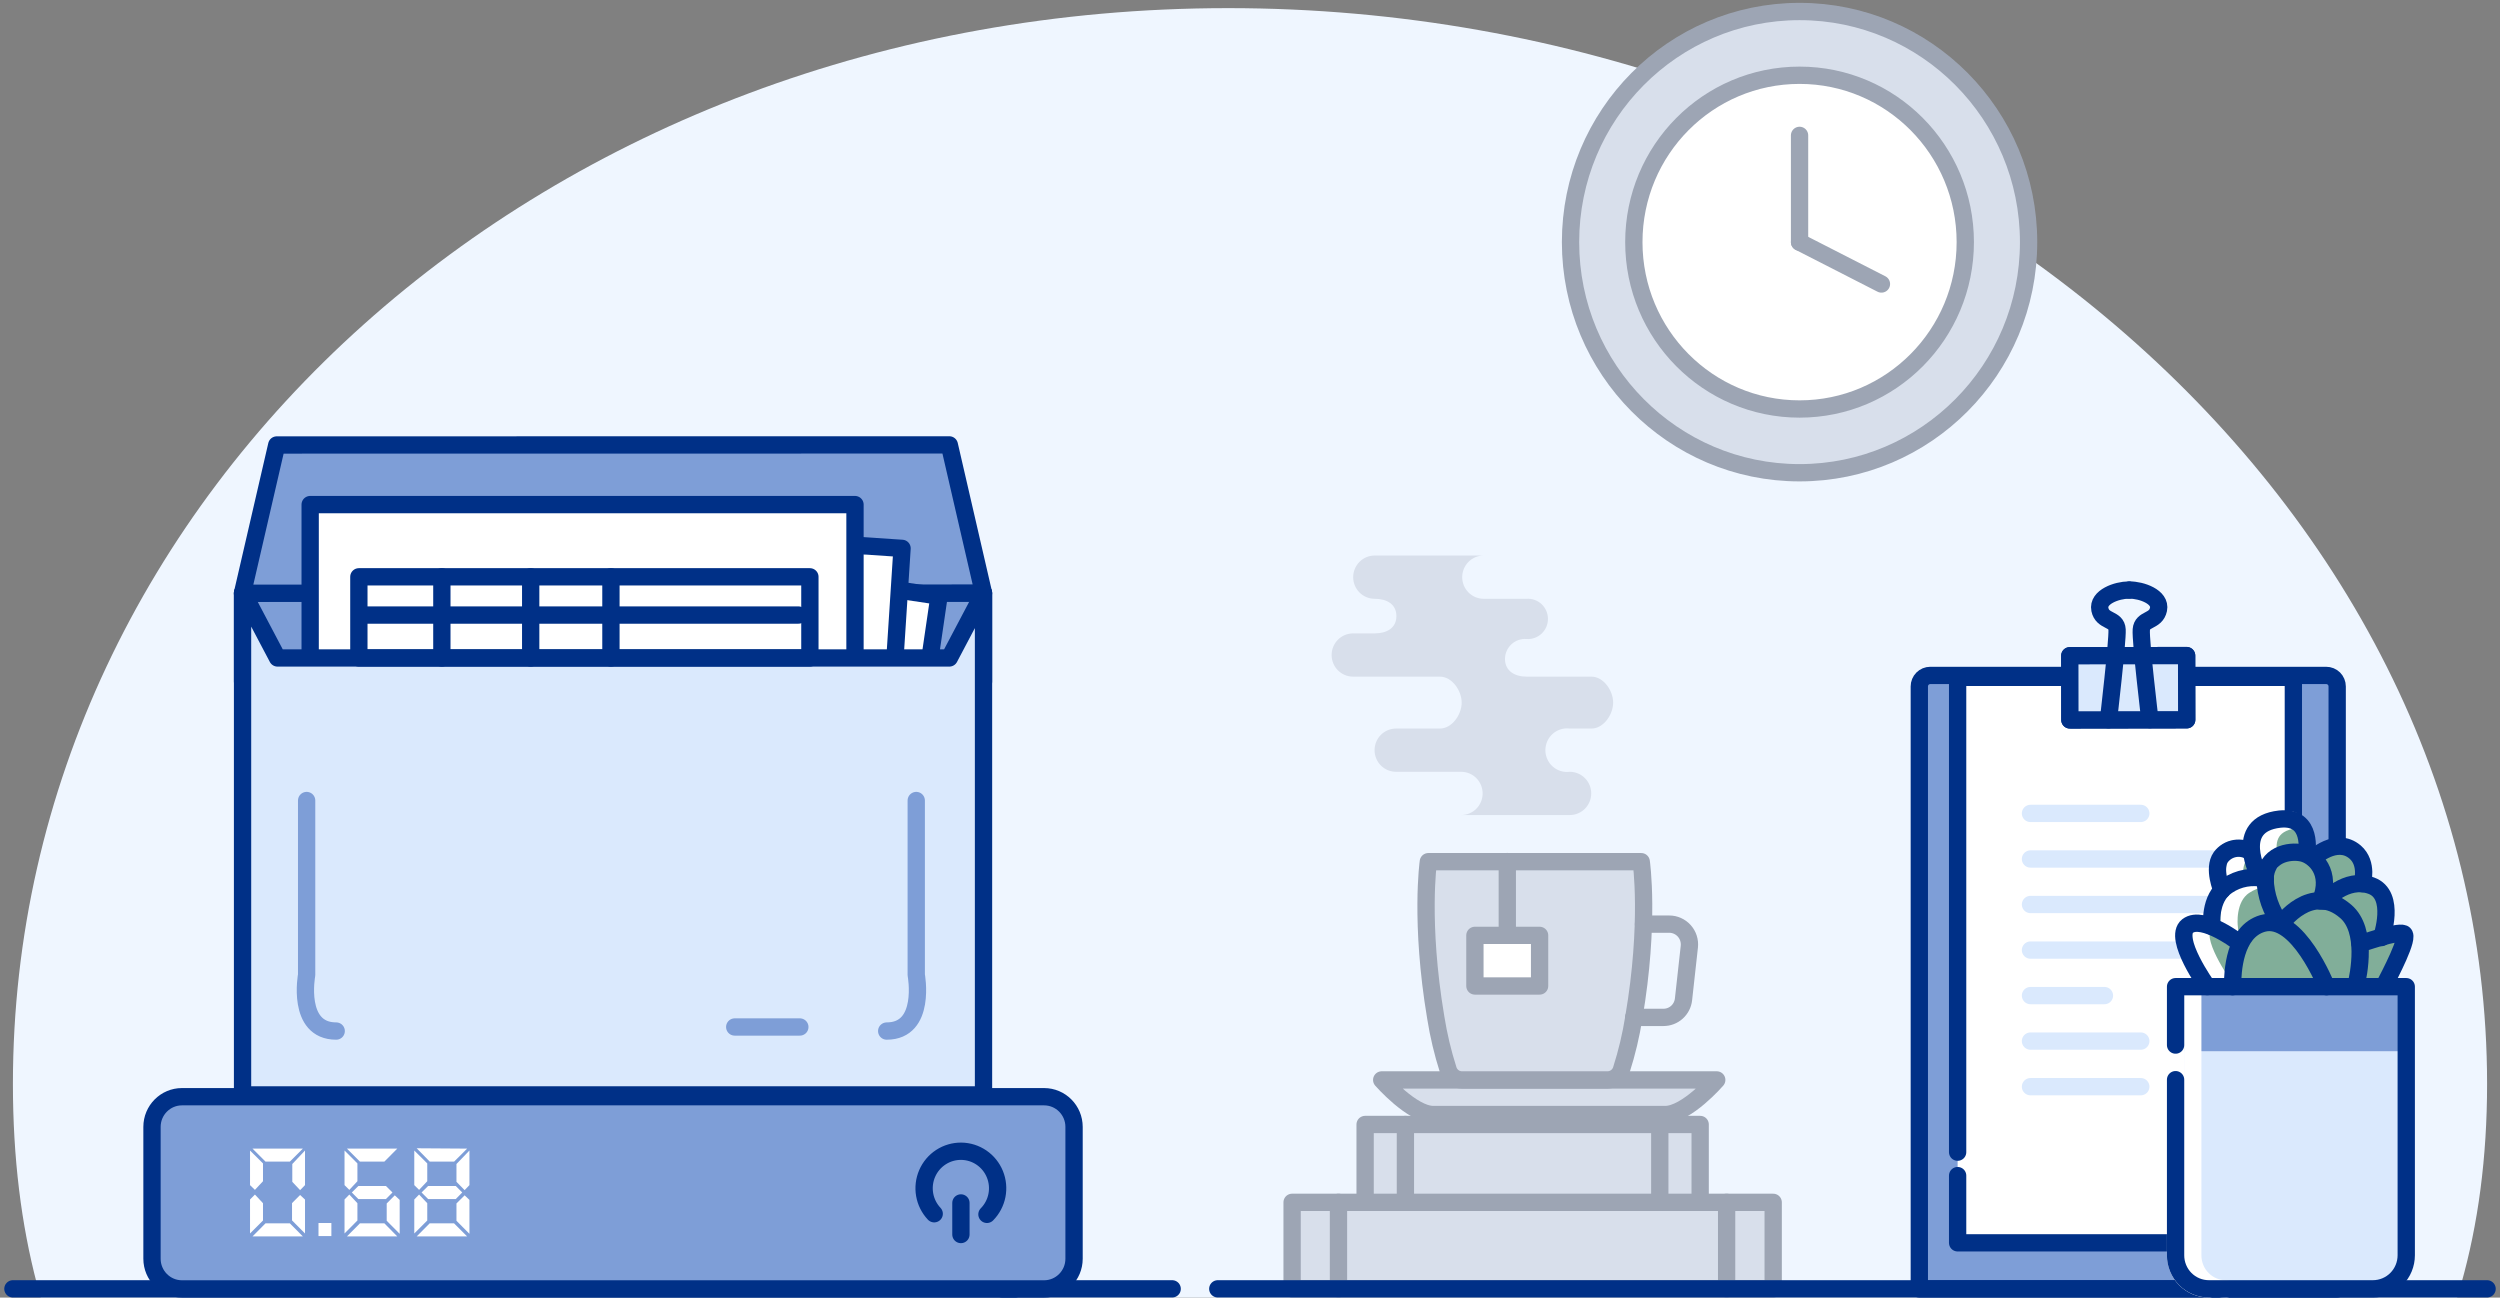 <svg width="289" height="150" viewBox="0 0 289 150" fill="none" xmlns="http://www.w3.org/2000/svg">
<rect x="0" y="0" width="289" height="150" fill="#808080" stroke="none"/>
<g clip-path="url(#clip0_1780_3533)">
<path d="M287.507 125.304C287.507 193.569 221.193 208.2 141.976 208.2C62.76 208.2 1.493 193.569 1.493 125.304C1.493 57.038 62.76 0.94 141.976 0.94C221.193 0.94 287.507 57.038 287.507 125.304Z" fill="#EFF6FF"/>
<mask id="mask0_1780_3533" style="mask-type:alpha" maskUnits="userSpaceOnUse" x="0" y="0" width="289" height="150">
<rect x="0.5" width="288" height="150" fill="#D9D9D9"/>
</mask>
<g mask="url(#mask0_1780_3533)">
</g>
<path d="M268.906 78.08H223.134C222.8 78.08 222.479 78.214 222.242 78.452C222.006 78.69 221.873 79.013 221.873 79.35V149H270.178V79.35C270.178 79.182 270.145 79.016 270.081 78.862C270.017 78.707 269.923 78.567 269.805 78.448C269.686 78.33 269.546 78.237 269.392 78.174C269.238 78.111 269.073 78.079 268.906 78.08Z" fill="#7E9ED7" stroke="#003087" stroke-width="2" stroke-linecap="round" stroke-linejoin="round"/>
<path d="M226.302 133.19V78.3H265.112V143.67H226.302V135.9" fill="white"/>
<path d="M226.302 133.19V78.3H265.112V143.67H226.302V135.9" stroke="#003087" stroke-width="2" stroke-linecap="round" stroke-linejoin="round"/>
<path d="M252.774 75.785L239.268 75.804L239.278 83.224L252.784 83.205L252.774 75.785Z" fill="#DAE9FD" stroke="#003087" stroke-width="2" stroke-linecap="round" stroke-linejoin="round"/>
<path d="M252.774 75.785L239.268 75.804L239.278 83.224L252.784 83.205L252.774 75.785Z" fill="#DAE9FD" stroke="#003087" stroke-width="2" stroke-linecap="round" stroke-linejoin="round"/>
<path d="M243.741 83.2C243.741 83.2 244.804 74.12 244.734 72.79C244.665 71.46 243.046 71.92 242.748 70.46C242.45 69 244.734 68.21 246.085 68.21" stroke="#003087" stroke-width="2" stroke-linecap="round" stroke-linejoin="round"/>
<path d="M248.527 83.19C248.527 83.19 247.435 74.12 247.534 72.79C247.634 71.46 249.213 71.91 249.52 70.45C249.828 68.99 247.534 68.2 246.184 68.21" stroke="#003087" stroke-width="2" stroke-linecap="round" stroke-linejoin="round"/>
<path d="M149.367 148.99H204.98V138.99H149.367V148.99Z" fill="#D8DFEB" stroke="#9DA5B4" stroke-width="2" stroke-linecap="round" stroke-linejoin="round"/>
<path d="M154.729 148.99V138.99" stroke="#9DA5B4" stroke-width="2" stroke-linecap="round" stroke-linejoin="round"/>
<path d="M199.598 148.99V138.99" stroke="#9DA5B4" stroke-width="2" stroke-linecap="round" stroke-linejoin="round"/>
<path d="M157.808 138.99H196.539V129.99H157.808V138.99Z" fill="#D8DFEB" stroke="#9DA5B4" stroke-width="2" stroke-linecap="round" stroke-linejoin="round"/>
<path d="M162.465 138.99V129.99" stroke="#9DA5B4" stroke-width="2" stroke-linecap="round" stroke-linejoin="round"/>
<path d="M191.871 138.99V129.99" stroke="#9DA5B4" stroke-width="2" stroke-linecap="round" stroke-linejoin="round"/>
<path d="M234.724 94.03H247.475" stroke="#DAE9FD" stroke-width="2" stroke-linecap="round" stroke-linejoin="round"/>
<path d="M234.724 99.3H255.867" stroke="#DAE9FD" stroke-width="2" stroke-linecap="round" stroke-linejoin="round"/>
<path d="M234.724 104.56H255.867" stroke="#DAE9FD" stroke-width="2" stroke-linecap="round" stroke-linejoin="round"/>
<path d="M234.724 109.83H255.867" stroke="#DAE9FD" stroke-width="2" stroke-linecap="round" stroke-linejoin="round"/>
<path d="M234.724 115.09H243.274" stroke="#DAE9FD" stroke-width="2" stroke-linecap="round" stroke-linejoin="round"/>
<path d="M234.724 120.35H247.475" stroke="#DAE9FD" stroke-width="2" stroke-linecap="round" stroke-linejoin="round"/>
<path d="M234.724 125.62H247.475" stroke="#DAE9FD" stroke-width="2" stroke-linecap="round" stroke-linejoin="round"/>
<path d="M140.776 148.99H287.507" stroke="#003087" stroke-width="2" stroke-linecap="round" stroke-linejoin="round"/>
<path d="M1.493 148.99H117.359" stroke="#003087" stroke-width="2" stroke-linecap="round" stroke-linejoin="round"/>
<path d="M115.859 148.99H135.502" stroke="#003087" stroke-width="2" stroke-linecap="round" stroke-linejoin="round"/>
<path d="M158.91 69.22C160.3 69.22 161.423 69.83 161.423 71.22C161.423 72.61 160.3 73.22 158.91 73.22H156.417C155.759 73.22 155.127 73.483 154.662 73.952C154.196 74.421 153.935 75.057 153.935 75.72C153.935 76.383 154.196 77.019 154.662 77.488C155.127 77.957 155.759 78.22 156.417 78.22H166.458C167.848 78.22 168.97 79.83 168.97 81.22C168.97 82.61 167.848 84.22 166.458 84.22H161.383C160.724 84.22 160.093 84.483 159.627 84.952C159.162 85.421 158.9 86.057 158.9 86.72C158.9 87.383 159.162 88.019 159.627 88.488C160.093 88.957 160.724 89.22 161.383 89.22H168.911C169.569 89.22 170.201 89.483 170.666 89.952C171.132 90.421 171.393 91.057 171.393 91.72C171.393 92.383 171.132 93.019 170.666 93.488C170.201 93.957 169.569 94.22 168.911 94.22H181.463C182.122 94.22 182.753 93.957 183.219 93.488C183.685 93.019 183.946 92.383 183.946 91.72C183.946 91.057 183.685 90.421 183.219 89.952C182.753 89.483 182.122 89.22 181.463 89.22C181.111 89.265 180.753 89.234 180.414 89.129C180.074 89.024 179.761 88.847 179.494 88.611C179.228 88.374 179.014 88.083 178.868 87.757C178.722 87.431 178.646 87.078 178.646 86.72C178.646 86.362 178.722 86.009 178.868 85.683C179.014 85.357 179.228 85.066 179.494 84.829C179.761 84.593 180.074 84.416 180.414 84.311C180.753 84.206 181.111 84.175 181.463 84.22H183.976C185.356 84.22 186.479 82.62 186.479 81.22C186.479 79.82 185.356 78.22 183.976 78.22H176.478C175.098 78.22 173.975 77.56 173.975 76.16C173.98 75.841 174.049 75.526 174.18 75.235C174.31 74.944 174.498 74.683 174.733 74.468C174.968 74.253 175.244 74.089 175.544 73.986C175.844 73.883 176.162 73.844 176.478 73.87C176.794 73.891 177.111 73.846 177.409 73.739C177.707 73.631 177.98 73.464 178.211 73.246C178.442 73.028 178.627 72.764 178.753 72.472C178.878 72.179 178.943 71.864 178.943 71.545C178.943 71.226 178.878 70.911 178.753 70.618C178.627 70.326 178.442 70.062 178.211 69.844C177.98 69.626 177.707 69.459 177.409 69.351C177.111 69.244 176.794 69.199 176.478 69.22H171.512C170.854 69.22 170.223 68.957 169.757 68.488C169.291 68.019 169.03 67.383 169.03 66.72C169.03 66.057 169.291 65.421 169.757 64.952C170.223 64.483 170.854 64.22 171.512 64.22H158.91C158.252 64.22 157.62 64.483 157.154 64.952C156.689 65.421 156.427 66.057 156.427 66.72C156.427 67.383 156.689 68.019 157.154 68.488C157.62 68.957 158.252 69.22 158.91 69.22Z" fill="#D8DFEB"/>
<path d="M159.725 124.84H198.456C198.456 124.84 195 128.84 192.497 128.84H165.683C163.22 128.84 159.725 124.84 159.725 124.84Z" fill="#D8DFEB" stroke="#9DA5B4" stroke-width="2" stroke-linecap="round" stroke-linejoin="round"/>
<path d="M176.905 124.84H185.843C186.196 124.837 186.54 124.722 186.825 124.512C187.11 124.302 187.322 124.008 187.432 123.67C188.066 121.69 188.547 119.664 188.872 117.61C190.749 106.61 189.726 99.61 189.726 99.61H165.117C165.117 99.61 164.124 106.61 165.971 117.61C166.296 119.664 166.778 121.69 167.411 123.67C167.518 124.008 167.728 124.303 168.012 124.513C168.296 124.723 168.638 124.838 168.99 124.84H176.935H176.905Z" fill="#D8DFEB" stroke="#9DA5B4" stroke-width="2" stroke-linecap="round" stroke-linejoin="round"/>
<path d="M189.985 106.83H192.964C193.292 106.829 193.616 106.899 193.915 107.033C194.215 107.167 194.483 107.363 194.702 107.608C194.921 107.853 195.087 108.142 195.188 108.456C195.289 108.77 195.323 109.102 195.288 109.43L194.613 115.53C194.549 116.103 194.278 116.632 193.851 117.016C193.424 117.399 192.871 117.611 192.299 117.61H188.853" stroke="#9DA5B4" stroke-width="2" stroke-linecap="round" stroke-linejoin="round"/>
<path d="M174.243 108.13V99.6" stroke="#9DA5B4" stroke-width="2" stroke-linecap="round" stroke-linejoin="round"/>
<path d="M177.977 108.13H170.499V113.98H177.977V108.13Z" fill="white" stroke="#9DA5B4" stroke-width="2" stroke-linecap="round" stroke-linejoin="round"/>
<path d="M258.498 112.72H275.828" stroke="#003087" stroke-width="2" stroke-linecap="round" stroke-linejoin="round"/>
<path d="M276.464 114.06C279.095 108.93 278.807 108.06 278.708 107.78C278.666 107.652 278.599 107.533 278.51 107.432C278.421 107.33 278.313 107.248 278.192 107.19C277.619 107.037 277.017 107.037 276.444 107.19C276.779 105.864 276.696 104.466 276.206 103.19C276.029 102.803 275.776 102.456 275.461 102.171C275.147 101.885 274.779 101.667 274.378 101.53L274.021 101.43C274.127 100.765 274.068 100.085 273.848 99.449C273.628 98.814 273.254 98.243 272.759 97.79C270.942 96.25 268.787 97.08 267.476 98.01C267.574 96.847 267.218 95.692 266.483 94.79C266.078 94.39 265.583 94.095 265.04 93.931C264.496 93.767 263.921 93.739 263.365 93.85C262.641 93.862 261.933 94.061 261.307 94.427C260.681 94.792 260.159 95.313 259.79 95.94C259.589 96.345 259.458 96.781 259.402 97.23C258.779 97.064 258.12 97.099 257.518 97.331C256.915 97.562 256.4 97.978 256.046 98.52C255.112 99.82 255.589 101.76 255.897 102.67C255.243 103.633 254.878 104.764 254.844 105.93C254.045 105.717 253.195 105.832 252.48 106.25C252.26 106.395 252.072 106.584 251.928 106.807C251.785 107.029 251.689 107.278 251.646 107.54C251.298 109.41 253.166 112.54 254.149 113.98L276.464 114.06Z" fill="#81AE99"/>
<path d="M261.567 101.53C260.816 101.667 260.099 101.957 259.462 102.38C257.277 103.81 257.694 107.13 257.694 107.13C257.72 107.506 257.766 107.88 257.833 108.25" stroke="white" stroke-width="2" stroke-linecap="round" stroke-linejoin="round"/>
<path d="M258.499 101.85C258.348 101.397 258.29 100.919 258.327 100.443C258.365 99.967 258.498 99.503 258.717 99.08C258.968 98.716 259.311 98.426 259.71 98.24" stroke="white" stroke-width="2" stroke-linecap="round" stroke-linejoin="round"/>
<path d="M264.923 94.82C261.775 95.45 261.944 98.04 262.47 99.73" stroke="white" stroke-width="2" stroke-linecap="round" stroke-linejoin="round"/>
<path d="M257.148 114.05C257.148 114.05 253.116 108.42 254.873 107.05L255.102 106.91" stroke="white" stroke-width="2" stroke-linecap="round" stroke-linejoin="round"/>
<path d="M266.651 98.69C266.651 98.69 267.456 94.28 263.533 94.69C257.991 95.32 261.14 101.21 261.14 101.21L261.239 101.42" stroke="#003087" stroke-width="2" stroke-linecap="round" stroke-linejoin="round"/>
<path d="M263.673 106.83C263.673 106.83 267.149 101.89 271.171 105.36C273.703 107.54 272.69 112.58 272.323 114.06" stroke="#003087" stroke-width="2" stroke-linecap="round" stroke-linejoin="round"/>
<path d="M272.819 109.11C272.819 109.11 277.11 107.6 277.854 107.93C278.599 108.26 276.265 112.66 275.55 114.06" stroke="#003087" stroke-width="2" stroke-linecap="round" stroke-linejoin="round"/>
<path d="M268.737 104.17C268.737 104.17 271.17 101.32 274.11 102.38C277.05 103.44 275.312 108.38 275.312 108.38" stroke="#003087" stroke-width="2" stroke-linecap="round" stroke-linejoin="round"/>
<path d="M267.406 99.19C267.406 99.19 270.068 96.65 272.243 98.49C273.792 99.81 273.077 102.15 273.077 102.15" stroke="#003087" stroke-width="2" stroke-linecap="round" stroke-linejoin="round"/>
<path d="M251.497 114.06H278.162V145.11C278.162 146.139 277.756 147.126 277.033 147.854C276.311 148.581 275.331 148.99 274.309 148.99H255.34C254.835 148.99 254.334 148.89 253.867 148.694C253.4 148.499 252.976 148.213 252.619 147.853C252.262 147.492 251.979 147.065 251.787 146.594C251.594 146.123 251.496 145.619 251.497 145.11V114.06Z" fill="#DAE9FD"/>
<path d="M278.172 114.06H251.497V121.52H278.172V114.06Z" fill="#7E9ED7"/>
<path d="M257.337 149C256.83 149.001 256.329 148.902 255.861 148.707C255.392 148.513 254.967 148.227 254.609 147.866C254.251 147.506 253.967 147.078 253.774 146.606C253.581 146.135 253.482 145.63 253.483 145.12V114.06" stroke="white" stroke-width="2" stroke-linecap="round" stroke-linejoin="round"/>
<path d="M255.34 149C254.835 149 254.334 148.9 253.867 148.704C253.4 148.509 252.976 148.223 252.619 147.863C252.262 147.502 251.979 147.075 251.787 146.604C251.594 146.133 251.496 145.629 251.497 145.12V114.06" stroke="white" stroke-width="2" stroke-linecap="round" stroke-linejoin="round"/>
<path d="M251.497 120.81V114.06H278.162V145.11C278.162 146.139 277.756 147.126 277.033 147.854C276.311 148.581 275.331 148.99 274.309 148.99H255.34C254.835 148.99 254.334 148.89 253.867 148.694C253.4 148.499 252.976 148.213 252.619 147.853C252.262 147.492 251.979 147.065 251.787 146.594C251.594 146.123 251.496 145.619 251.497 145.11V124.81" stroke="#003087" stroke-width="2" stroke-linecap="round" stroke-linejoin="round"/>
<path d="M258.081 114.06C258.081 112.36 258.27 107.71 261.557 106.75C265.589 105.58 268.946 114.06 268.946 114.06" stroke="#003087" stroke-width="2" stroke-linecap="round" stroke-linejoin="round"/>
<path d="M261.875 101.6C261.128 101.412 260.351 101.384 259.593 101.518C258.835 101.653 258.113 101.946 257.476 102.38C255.291 103.81 255.698 107.09 255.698 107.09" stroke="#003087" stroke-width="2" stroke-linecap="round" stroke-linejoin="round"/>
<path d="M256.85 102.91C256.85 102.91 255.787 100.4 256.73 99.08C257.125 98.552 257.705 98.197 258.352 98.087C258.998 97.978 259.662 98.122 260.206 98.49" stroke="#003087" stroke-width="2" stroke-linecap="round" stroke-linejoin="round"/>
<path d="M263.672 106.83C262.537 105.321 261.898 103.492 261.845 101.6C261.914 98.78 264.606 98.28 266.105 98.6C267.605 98.92 269.621 100.91 268.25 104.16" stroke="#003087" stroke-width="2" stroke-linecap="round" stroke-linejoin="round"/>
<path d="M255.161 114.05C255.161 114.05 251.129 108.42 252.887 107.05C254.645 105.68 258.955 109.05 258.955 109.05" stroke="#003087" stroke-width="2" stroke-linecap="round" stroke-linejoin="round"/>
<path d="M120.695 126.78H21.037C19.123 126.78 17.571 128.343 17.571 130.27V145.51C17.571 147.437 19.123 149 21.037 149H120.695C122.609 149 124.161 147.437 124.161 145.51V130.27C124.161 128.343 122.609 126.78 120.695 126.78Z" fill="#7E9ED7" stroke="#003087" stroke-width="2" stroke-linecap="round" stroke-linejoin="round"/>
<path d="M114.091 140.38C114.68 139.783 115.081 139.025 115.245 138.2C115.408 137.375 115.326 136.52 115.01 135.742C114.693 134.963 114.156 134.296 113.465 133.823C112.774 133.35 111.96 133.093 111.125 133.083C110.289 133.074 109.47 133.312 108.768 133.769C108.067 134.226 107.514 134.881 107.18 135.652C106.846 136.423 106.745 137.276 106.89 138.104C107.035 138.933 107.418 139.7 107.994 140.31" stroke="#003087" stroke-width="2" stroke-linecap="round" stroke-linejoin="round"/>
<path d="M111.082 142.71V139.06" stroke="#003087" stroke-width="2" stroke-linecap="round" stroke-linejoin="round"/>
<path d="M28.903 137V133L30.402 134.49V136.55L29.469 137.55L28.903 137ZM30.402 139.09V141.09L28.903 142.59V138.66L29.469 138.09L30.402 139.09ZM35.01 132.78L33.511 134.28H30.69L29.191 132.78H35.01ZM35.01 142.93H29.191L30.69 141.42H33.511L35.01 142.93ZM33.789 136.62V134.56L35.259 133V137L34.693 137.58L33.789 136.62ZM35.259 138.67V142.59L33.759 141.08V139.08L34.693 138.14L35.259 138.67Z" fill="white"/>
<path d="M36.818 142.89V141.38H38.307V142.89H36.818Z" fill="white"/>
<path d="M39.827 137V133L41.317 134.49V136.55L40.383 137.55L39.827 137ZM41.317 139.09V141.09L39.827 142.59V138.66L40.383 138.09L41.317 139.09ZM45.925 132.78L44.435 134.28H41.605L40.105 132.78H45.925ZM45.925 142.93H40.105L41.605 141.42H44.435L45.925 142.93ZM44.614 137.1L45.369 137.85L44.614 138.61H41.426L40.671 137.85L41.426 137.1H44.614ZM46.203 138.71V142.63L44.703 141.12V139.12L45.637 138.18L46.203 138.71Z" fill="white"/>
<path d="M47.891 137V133L49.391 134.49V136.55L48.447 137.55L47.891 137ZM49.391 139.09V141.09L47.891 142.59V138.66L48.447 138.09L49.391 139.09ZM53.999 132.78L52.499 134.28H49.679L48.169 132.74L53.999 132.78ZM53.999 142.93H48.169L49.669 141.42H52.489L53.999 142.93ZM52.688 137.1L53.433 137.85L52.688 138.61H49.49L48.735 137.85L49.49 137.1H52.688ZM52.767 136.62V134.56L54.267 133V137L53.711 137.58L52.767 136.62ZM54.267 138.71V142.63L52.767 141.12V139.12L53.711 138.18L54.267 138.71Z" fill="white"/>
<path d="M113.694 68.56H28.039V78.8H113.694V68.56Z" fill="#7E9ED7" stroke="#003087" stroke-width="2" stroke-linecap="round" stroke-linejoin="round"/>
<path d="M31.991 51.44L28.029 68.58L113.694 68.56L109.741 51.43L31.991 51.44Z" fill="#7E9ED7" stroke="#003087" stroke-width="2" stroke-linecap="round" stroke-linejoin="round"/>
<path d="M45.067 59.484L37.177 113.351L100.664 122.78L108.554 68.912L45.067 59.484Z" fill="white" stroke="#003087" stroke-width="2" stroke-linecap="round" stroke-linejoin="round"/>
<path d="M40.239 59.187L36.397 118.541L100.435 122.745L104.278 63.391L40.239 59.187Z" fill="white" stroke="#003087" stroke-width="2" stroke-linecap="round" stroke-linejoin="round"/>
<path d="M35.855 58.33L35.855 117.92H98.837V58.33L35.855 58.33Z" fill="white" stroke="#003087" stroke-width="2" stroke-linecap="round" stroke-linejoin="round"/>
<path d="M109.742 76.06H32.081L28.128 68.56H28.039V126.57H113.694V68.57L109.742 76.06Z" fill="#DAE9FD"/>
<path d="M93.623 66.68H41.485V76.06H93.623V66.68Z" fill="white" stroke="#003087" stroke-width="2" stroke-linecap="round" stroke-linejoin="round"/>
<path d="M92.302 71.1H41.902" stroke="#003087" stroke-width="2" stroke-linecap="round" stroke-linejoin="round"/>
<path d="M51.079 66.68V76.06" stroke="#003087" stroke-width="2" stroke-linecap="round" stroke-linejoin="round"/>
<path d="M61.348 66.68V76.06" stroke="#003087" stroke-width="2" stroke-linecap="round" stroke-linejoin="round"/>
<path d="M70.623 66.68V76.06" stroke="#003087" stroke-width="2" stroke-linecap="round" stroke-linejoin="round"/>
<path d="M109.742 76.06H32.081L28.128 68.56H28.039V126.57H113.694V68.57L109.742 76.06Z" stroke="#003087" stroke-width="2" stroke-linecap="round" stroke-linejoin="round"/>
<path d="M35.447 92.54V112.7C35.447 112.7 34.236 119.19 38.864 119.19" stroke="#7E9ED7" stroke-width="2" stroke-linecap="round" stroke-linejoin="round"/>
<path d="M105.918 92.54V112.7C105.918 112.7 107.13 119.19 102.502 119.19" stroke="#7E9ED7" stroke-width="2" stroke-linecap="round" stroke-linejoin="round"/>
<path d="M92.461 118.72H84.934" stroke="#7E9ED7" stroke-width="2" stroke-linecap="round" stroke-linejoin="round"/>
<path d="M208.029 54.65C222.651 54.65 234.505 42.714 234.505 27.99C234.505 13.266 222.651 1.33 208.029 1.33C193.407 1.33 181.553 13.266 181.553 27.99C181.553 42.714 193.407 54.65 208.029 54.65Z" fill="#D8DFEB" stroke="#9DA5B4" stroke-width="2" stroke-linecap="round" stroke-linejoin="round"/>
<path d="M208.029 47.28C218.609 47.28 227.186 38.644 227.186 27.99C227.186 17.336 218.609 8.7 208.029 8.7C197.449 8.7 188.872 17.336 188.872 27.99C188.872 38.644 197.449 47.28 208.029 47.28Z" fill="white" stroke="#9DA5B4" stroke-width="2" stroke-linecap="round" stroke-linejoin="round"/>
<path d="M208.029 27.99V15.65" stroke="#9DA5B4" stroke-width="2" stroke-linecap="round" stroke-linejoin="round"/>
<path d="M208.029 27.99L217.494 32.83" stroke="#9DA5B4" stroke-width="2" stroke-linecap="round" stroke-linejoin="round"/>
</g>
<defs>
<clipPath id="clip0_1780_3533">
<rect width="288" height="150" fill="white" transform="translate(0.5)"/>
</clipPath>
</defs>
</svg>
